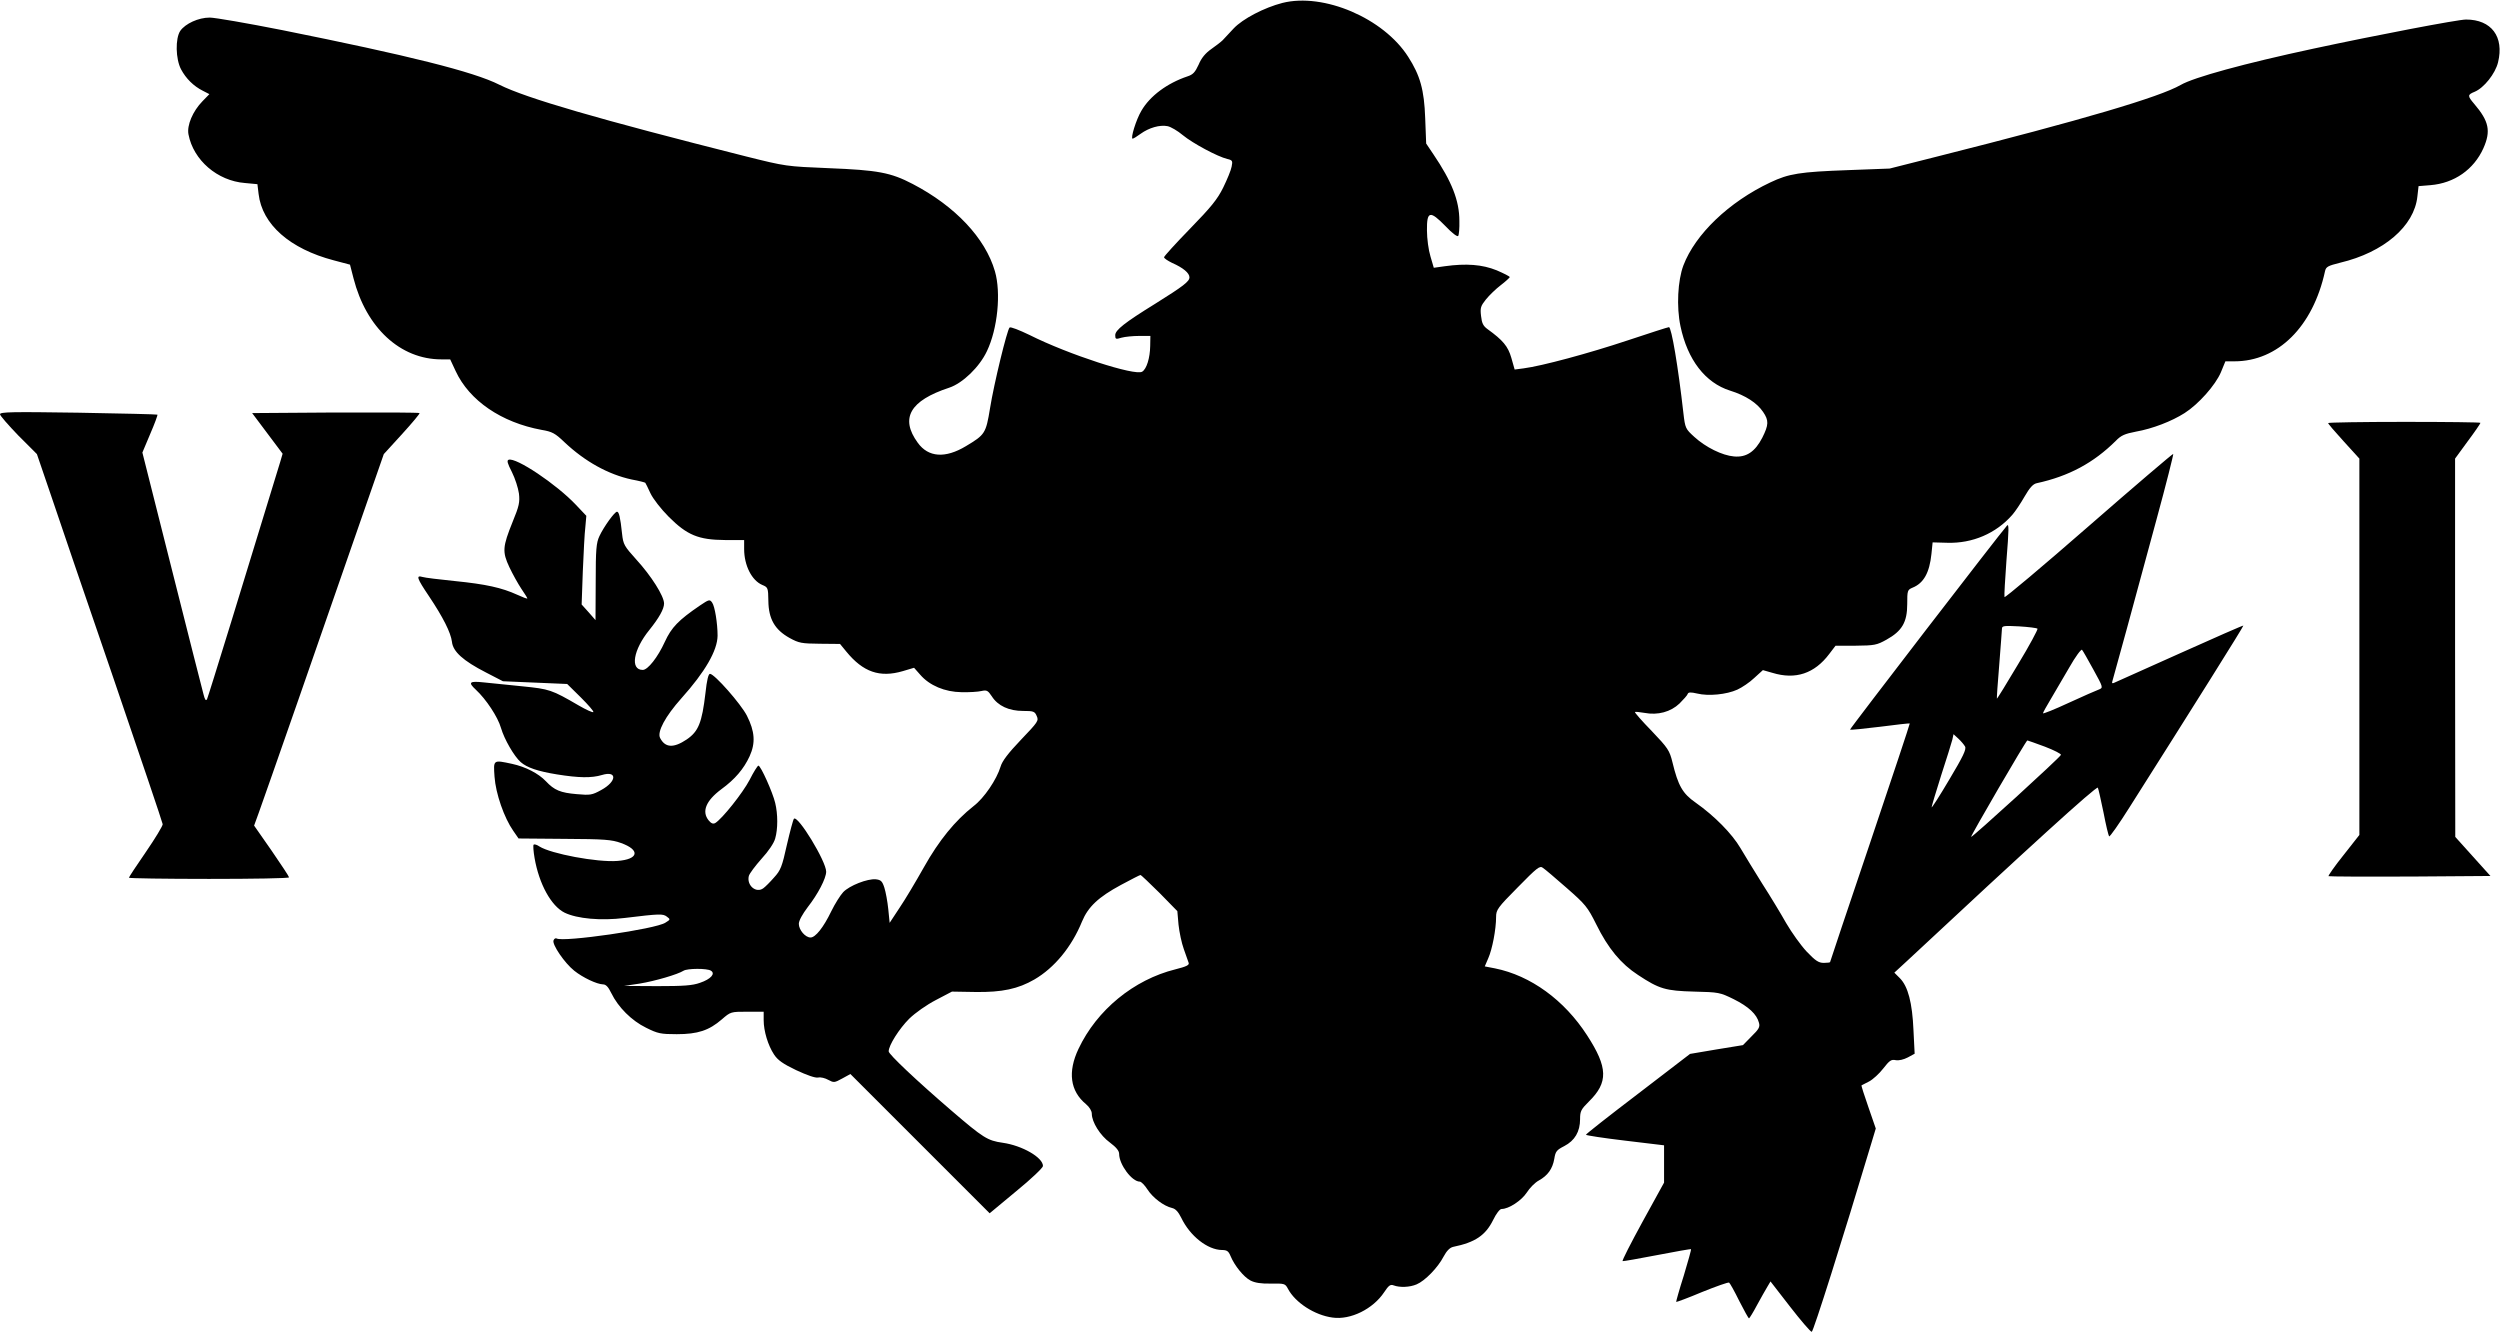  <svg version="1.0" xmlns="http://www.w3.org/2000/svg"
 width="1280pt" height="682pt" viewBox="0 0 1280 682"
 preserveAspectRatio="xMidYMid meet"><g transform="translate(0,682) scale(0.1,-0.1)"
fill="#000000" stroke="none">
<path d="M6566 6805 c-93 -24 -203 -81 -250 -131 -22 -24 -48 -51 -56 -60 -8
-8 -35 -29 -58 -45 -30 -21 -51 -46 -65 -80 -18 -39 -29 -51 -57 -60 -104 -35
-192 -100 -236 -176 -27 -45 -57 -143 -45 -143 4 0 22 11 41 25 43 31 98 47
138 39 16 -3 52 -24 78 -46 51 -42 178 -110 228 -122 26 -6 28 -10 22 -39 -3
-18 -23 -66 -43 -107 -30 -61 -63 -101 -170 -211 -73 -75 -133 -141 -133 -146
0 -6 19 -18 41 -29 57 -25 89 -52 89 -74 0 -21 -31 -45 -175 -135 -157 -97
-205 -135 -205 -161 0 -21 3 -22 32 -13 18 5 59 9 90 9 l58 0 -1 -52 c-1 -60
-18 -117 -41 -131 -36 -23 -378 88 -577 188 -52 25 -97 43 -102 38 -13 -13
-80 -288 -100 -413 -21 -129 -26 -136 -123 -194 -106 -64 -193 -58 -247 17
-92 126 -40 216 161 282 69 23 155 106 193 187 55 115 73 299 41 409 -49 170
-204 334 -421 447 -113 59 -179 71 -431 81 -216 9 -218 9 -422 60 -757 191
-1125 298 -1263 367 -132 67 -466 150 -1113 280 -177 35 -344 64 -370 64 -58
0 -125 -31 -151 -68 -26 -39 -24 -144 4 -197 25 -47 64 -86 112 -110 l33 -17
-35 -36 c-50 -51 -81 -124 -72 -170 25 -132 148 -238 289 -249 l64 -6 6 -50
c18 -156 160 -281 385 -340 l83 -22 18 -70 c65 -253 239 -415 450 -415 l45 0
28 -60 c70 -151 234 -263 440 -301 54 -9 69 -17 117 -63 105 -99 224 -165 344
-191 38 -7 69 -15 70 -17 2 -2 13 -25 26 -53 13 -28 54 -81 94 -121 94 -94
152 -118 288 -119 l98 0 0 -46 c0 -84 39 -161 93 -184 29 -12 30 -15 31 -81 1
-93 33 -148 108 -190 49 -27 62 -29 156 -30 l103 -1 32 -39 c86 -105 171 -135
290 -100 l57 17 31 -35 c48 -56 127 -89 212 -90 40 -1 86 2 102 6 27 6 33 3
53 -27 31 -49 88 -75 160 -75 53 0 60 -2 70 -26 11 -24 7 -30 -81 -122 -65
-68 -96 -109 -104 -137 -20 -66 -84 -161 -138 -202 -95 -75 -177 -175 -255
-314 -41 -73 -97 -167 -125 -208 l-50 -76 -7 70 c-4 39 -13 88 -20 110 -11 34
-18 40 -44 43 -42 4 -135 -32 -167 -66 -14 -15 -42 -59 -61 -98 -40 -83 -81
-134 -106 -134 -27 0 -60 39 -60 70 0 16 18 49 46 86 51 65 94 147 94 181 0
53 -145 291 -165 271 -4 -4 -20 -64 -36 -133 -25 -113 -32 -131 -66 -168 -20
-23 -45 -48 -55 -55 -37 -27 -86 15 -74 63 3 12 33 52 65 88 36 39 64 81 70
104 14 48 14 125 0 182 -12 52 -74 191 -86 191 -4 0 -25 -33 -45 -73 -35 -67
-141 -200 -176 -221 -11 -6 -21 -2 -34 14 -36 45 -14 100 65 159 70 51 115
104 145 169 31 68 27 127 -14 208 -30 59 -166 214 -189 214 -8 0 -16 -32 -23
-98 -18 -153 -36 -197 -96 -238 -67 -45 -110 -43 -136 7 -17 31 26 111 109
204 121 135 184 244 185 320 0 63 -14 151 -28 170 -12 17 -16 16 -62 -15 -110
-75 -146 -112 -180 -186 -36 -79 -87 -144 -113 -144 -66 0 -49 103 34 205 49
61 75 107 75 135 0 38 -66 142 -142 225 -62 69 -67 77 -73 132 -9 86 -16 113
-26 113 -12 0 -67 -76 -90 -125 -16 -34 -19 -67 -19 -235 l-1 -195 -35 40 -36
40 6 170 c4 94 9 196 13 227 l5 57 -53 56 c-100 106 -308 245 -345 231 -10 -4
-6 -18 17 -63 16 -32 32 -81 36 -110 5 -44 1 -64 -32 -144 -52 -129 -54 -154
-17 -233 17 -36 45 -86 61 -110 17 -25 31 -47 31 -50 0 -3 -24 6 -52 19 -79
36 -160 54 -319 70 -79 8 -154 17 -166 21 -34 10 -29 -6 33 -98 73 -109 112
-187 118 -234 5 -50 57 -97 174 -157 l87 -45 164 -7 165 -7 70 -69 c38 -38 67
-71 64 -75 -4 -3 -37 12 -75 34 -139 81 -150 84 -288 98 -71 7 -160 16 -197
20 -75 8 -83 1 -42 -37 53 -49 113 -140 129 -196 17 -58 67 -145 101 -175 32
-28 87 -47 186 -63 112 -18 177 -19 230 -3 79 24 77 -33 -4 -77 -47 -26 -56
-27 -125 -21 -83 7 -115 20 -158 66 -38 40 -104 74 -173 89 -98 21 -96 22 -90
-66 6 -86 49 -210 96 -277 l27 -39 235 -2 c205 -1 242 -4 289 -21 101 -36 91
-84 -18 -92 -104 -8 -341 37 -399 74 -13 9 -26 13 -30 9 -3 -3 -1 -34 5 -68
23 -133 85 -246 154 -280 64 -31 186 -42 307 -27 181 22 196 22 216 7 19 -14
19 -15 -7 -31 -49 -33 -524 -101 -557 -81 -5 3 -13 -1 -16 -10 -8 -21 57 -116
106 -155 45 -36 116 -69 147 -70 15 0 27 -12 43 -45 35 -72 104 -141 178 -177
60 -30 75 -33 157 -33 108 0 165 19 231 76 45 39 46 39 130 39 l84 0 0 -43 c0
-56 22 -129 53 -176 19 -29 46 -48 113 -80 56 -26 98 -41 113 -38 13 3 36 -3
52 -12 28 -15 31 -15 71 7 l42 23 356 -356 357 -357 136 113 c76 62 137 120
137 129 0 44 -107 105 -206 119 -78 11 -100 25 -263 165 -178 153 -321 288
-321 303 0 31 54 116 105 167 32 31 89 71 137 96 l82 43 120 -2 c137 -2 219
16 302 64 103 60 191 167 244 297 31 75 84 125 199 187 52 28 97 51 100 51 4
0 47 -42 98 -92 l91 -93 6 -69 c4 -38 16 -95 27 -125 11 -31 22 -63 25 -71 4
-11 -12 -19 -68 -33 -213 -53 -402 -208 -496 -407 -56 -118 -43 -216 38 -283
18 -15 30 -35 30 -49 0 -43 43 -112 93 -148 32 -24 47 -42 47 -58 0 -54 65
-142 106 -142 7 0 25 -18 39 -40 27 -42 83 -85 126 -95 18 -4 32 -20 47 -50
45 -94 135 -164 208 -165 26 0 34 -6 44 -30 21 -51 68 -108 102 -126 23 -12
54 -17 105 -16 70 1 73 0 87 -26 37 -71 137 -136 229 -148 92 -13 207 44 264
130 23 35 32 41 48 35 32 -12 83 -10 118 5 43 18 109 86 138 142 16 30 32 46
49 50 113 23 166 59 205 138 16 33 34 56 43 56 37 0 102 43 129 84 15 24 43
52 62 62 45 25 70 59 79 111 6 38 12 45 51 65 54 28 81 74 81 138 0 41 5 50
45 90 100 98 98 174 -9 339 -117 181 -289 306 -472 343 l-52 10 18 42 c20 45
40 147 40 211 0 37 8 48 111 152 98 100 113 112 128 100 10 -6 65 -53 122
-103 97 -85 107 -97 152 -187 60 -122 126 -202 214 -259 109 -72 141 -81 287
-85 126 -3 132 -4 203 -39 76 -38 118 -77 129 -121 6 -21 -1 -33 -38 -69 l-44
-45 -135 -22 -136 -23 -266 -204 c-147 -112 -267 -206 -267 -210 0 -3 90 -17
200 -30 l200 -24 0 -95 0 -96 -110 -200 c-60 -110 -107 -201 -102 -202 4 -1
84 13 177 31 94 18 171 32 173 30 2 -1 -15 -62 -37 -135 -23 -72 -40 -133 -39
-135 2 -1 62 21 133 51 72 29 134 51 138 48 4 -2 28 -45 52 -94 25 -49 47 -89
50 -89 2 0 21 30 41 68 20 37 44 79 53 94 l16 27 100 -129 c55 -71 105 -129
111 -129 8 -1 159 477 306 968 l22 73 -38 110 c-21 60 -37 110 -35 111 2 1 20
10 39 20 19 10 52 40 72 66 32 41 41 48 64 43 16 -3 41 3 62 14 l35 19 -6 120
c-6 141 -28 224 -69 266 l-29 29 63 58 c614 573 973 900 979 889 3 -6 16 -64
29 -127 12 -63 25 -118 29 -122 3 -4 51 64 105 150 322 508 585 927 582 929
-1 2 -149 -63 -327 -143 -178 -80 -330 -148 -337 -151 -7 -3 -10 0 -7 8 6 20
120 434 226 828 50 183 88 335 86 337 -2 2 -197 -164 -433 -370 -236 -206
-430 -369 -431 -363 -2 7 3 91 10 187 13 162 13 190 3 179 -36 -40 -807 -1042
-804 -1045 3 -2 72 5 154 15 82 11 150 18 152 17 1 -2 -90 -276 -203 -611
-113 -334 -205 -609 -205 -611 0 -2 -15 -4 -32 -4 -27 0 -43 11 -88 58 -30 32
-77 98 -105 146 -27 48 -82 139 -122 201 -39 63 -90 145 -112 183 -43 73 -132
164 -230 233 -66 46 -89 86 -118 206 -15 61 -23 73 -106 160 -50 51 -88 95
-86 97 2 3 24 0 49 -4 68 -13 134 5 179 48 21 21 40 42 42 49 3 9 15 10 49 2
57 -14 150 -5 205 20 24 11 63 37 87 60 l44 40 49 -14 c118 -36 215 -4 291 97
l32 42 103 0 c96 1 108 3 158 31 79 44 106 89 106 182 0 69 1 73 27 84 57 23
87 76 97 173 l6 59 75 -2 c129 -4 250 48 333 143 15 17 43 59 63 94 26 45 43
64 62 68 165 36 291 104 405 217 27 28 46 36 103 47 85 15 183 53 249 95 71
45 158 143 186 209 l23 56 46 0 c223 0 402 177 464 461 5 23 14 28 78 44 223
53 379 187 395 339 l6 53 61 5 c122 10 222 80 271 189 39 88 29 138 -47 227
-35 41 -35 47 2 62 48 20 106 93 120 151 32 131 -34 219 -164 219 -41 0 -455
-79 -781 -149 -354 -76 -613 -147 -680 -186 -108 -62 -499 -178 -1245 -366
l-245 -62 -212 -8 c-249 -9 -304 -18 -399 -63 -212 -100 -384 -265 -445 -425
-29 -77 -36 -212 -15 -311 36 -172 127 -290 254 -330 80 -25 138 -63 169 -109
30 -44 29 -66 -4 -132 -37 -72 -82 -102 -145 -96 -60 5 -145 47 -203 100 -45
41 -47 44 -56 122 -27 239 -61 440 -74 440 -5 0 -101 -31 -212 -68 -198 -66
-439 -131 -532 -143 l-46 -6 -17 60 c-17 59 -43 90 -122 147 -22 16 -29 30
-33 67 -5 42 -2 51 25 85 17 21 51 54 76 73 25 19 45 38 46 41 0 4 -30 19 -67
35 -74 30 -156 36 -265 21 l-57 -8 -17 58 c-10 32 -18 92 -18 133 -1 100 15
104 95 22 34 -36 61 -56 65 -50 4 6 7 40 6 77 0 104 -39 202 -133 341 l-37 55
-5 130 c-5 145 -26 219 -87 314 -126 198 -433 329 -644 276z m3866 -3204 c3
-3 -41 -86 -100 -183 -58 -98 -107 -177 -108 -175 -1 1 4 79 12 172 7 94 14
177 14 186 0 15 11 16 88 12 48 -3 90 -8 94 -12z m286 -209 c50 -91 51 -93 29
-102 -12 -4 -82 -35 -154 -68 -73 -34 -133 -58 -133 -54 0 3 17 35 39 71 21
36 64 110 96 164 31 55 61 95 65 90 4 -4 30 -50 58 -101z m-657 -394 c8 -14
-10 -51 -81 -170 -49 -83 -90 -147 -90 -141 0 5 22 79 49 164 28 85 53 167 57
182 l6 28 25 -23 c14 -13 29 -31 34 -40z m409 -1 c47 -18 84 -37 82 -42 -2
-11 -455 -424 -460 -420 -4 3 282 495 288 494 3 0 43 -15 90 -32z m-6830
-1147 c24 -15 0 -43 -56 -62 -39 -14 -84 -17 -219 -17 l-170 1 80 12 c79 13
195 47 225 66 19 12 120 13 140 0z"/>
<path d="M0 4699 c0 -7 43 -56 94 -109 l95 -95 70 -205 c38 -113 182 -536 321
-940 138 -404 252 -741 253 -750 0 -9 -38 -72 -86 -142 -48 -69 -87 -129 -87
-132 0 -3 184 -6 410 -6 226 0 410 3 410 8 0 4 -40 65 -89 136 l-90 129 24 66
c32 88 339 968 506 1451 l134 385 94 103 c51 56 92 105 89 107 -3 3 -197 4
-431 3 l-426 -3 78 -104 78 -104 -12 -41 c-173 -568 -369 -1204 -375 -1216 -6
-10 -11 -3 -18 25 -6 22 -79 309 -162 639 l-151 599 40 95 c23 53 39 97 37 99
-2 2 -184 6 -405 10 -339 5 -401 4 -401 -8z"/>
<path d="M11920 4654 c0 -4 36 -46 80 -94 l80 -88 0 -963 0 -964 -81 -103
c-45 -56 -79 -105 -77 -108 3 -2 190 -3 417 -2 l412 3 -90 100 -90 100 -1 969
0 968 65 89 c36 48 65 91 65 94 0 3 -175 5 -390 5 -214 0 -390 -3 -390 -6z"/>
</g>
</svg>

